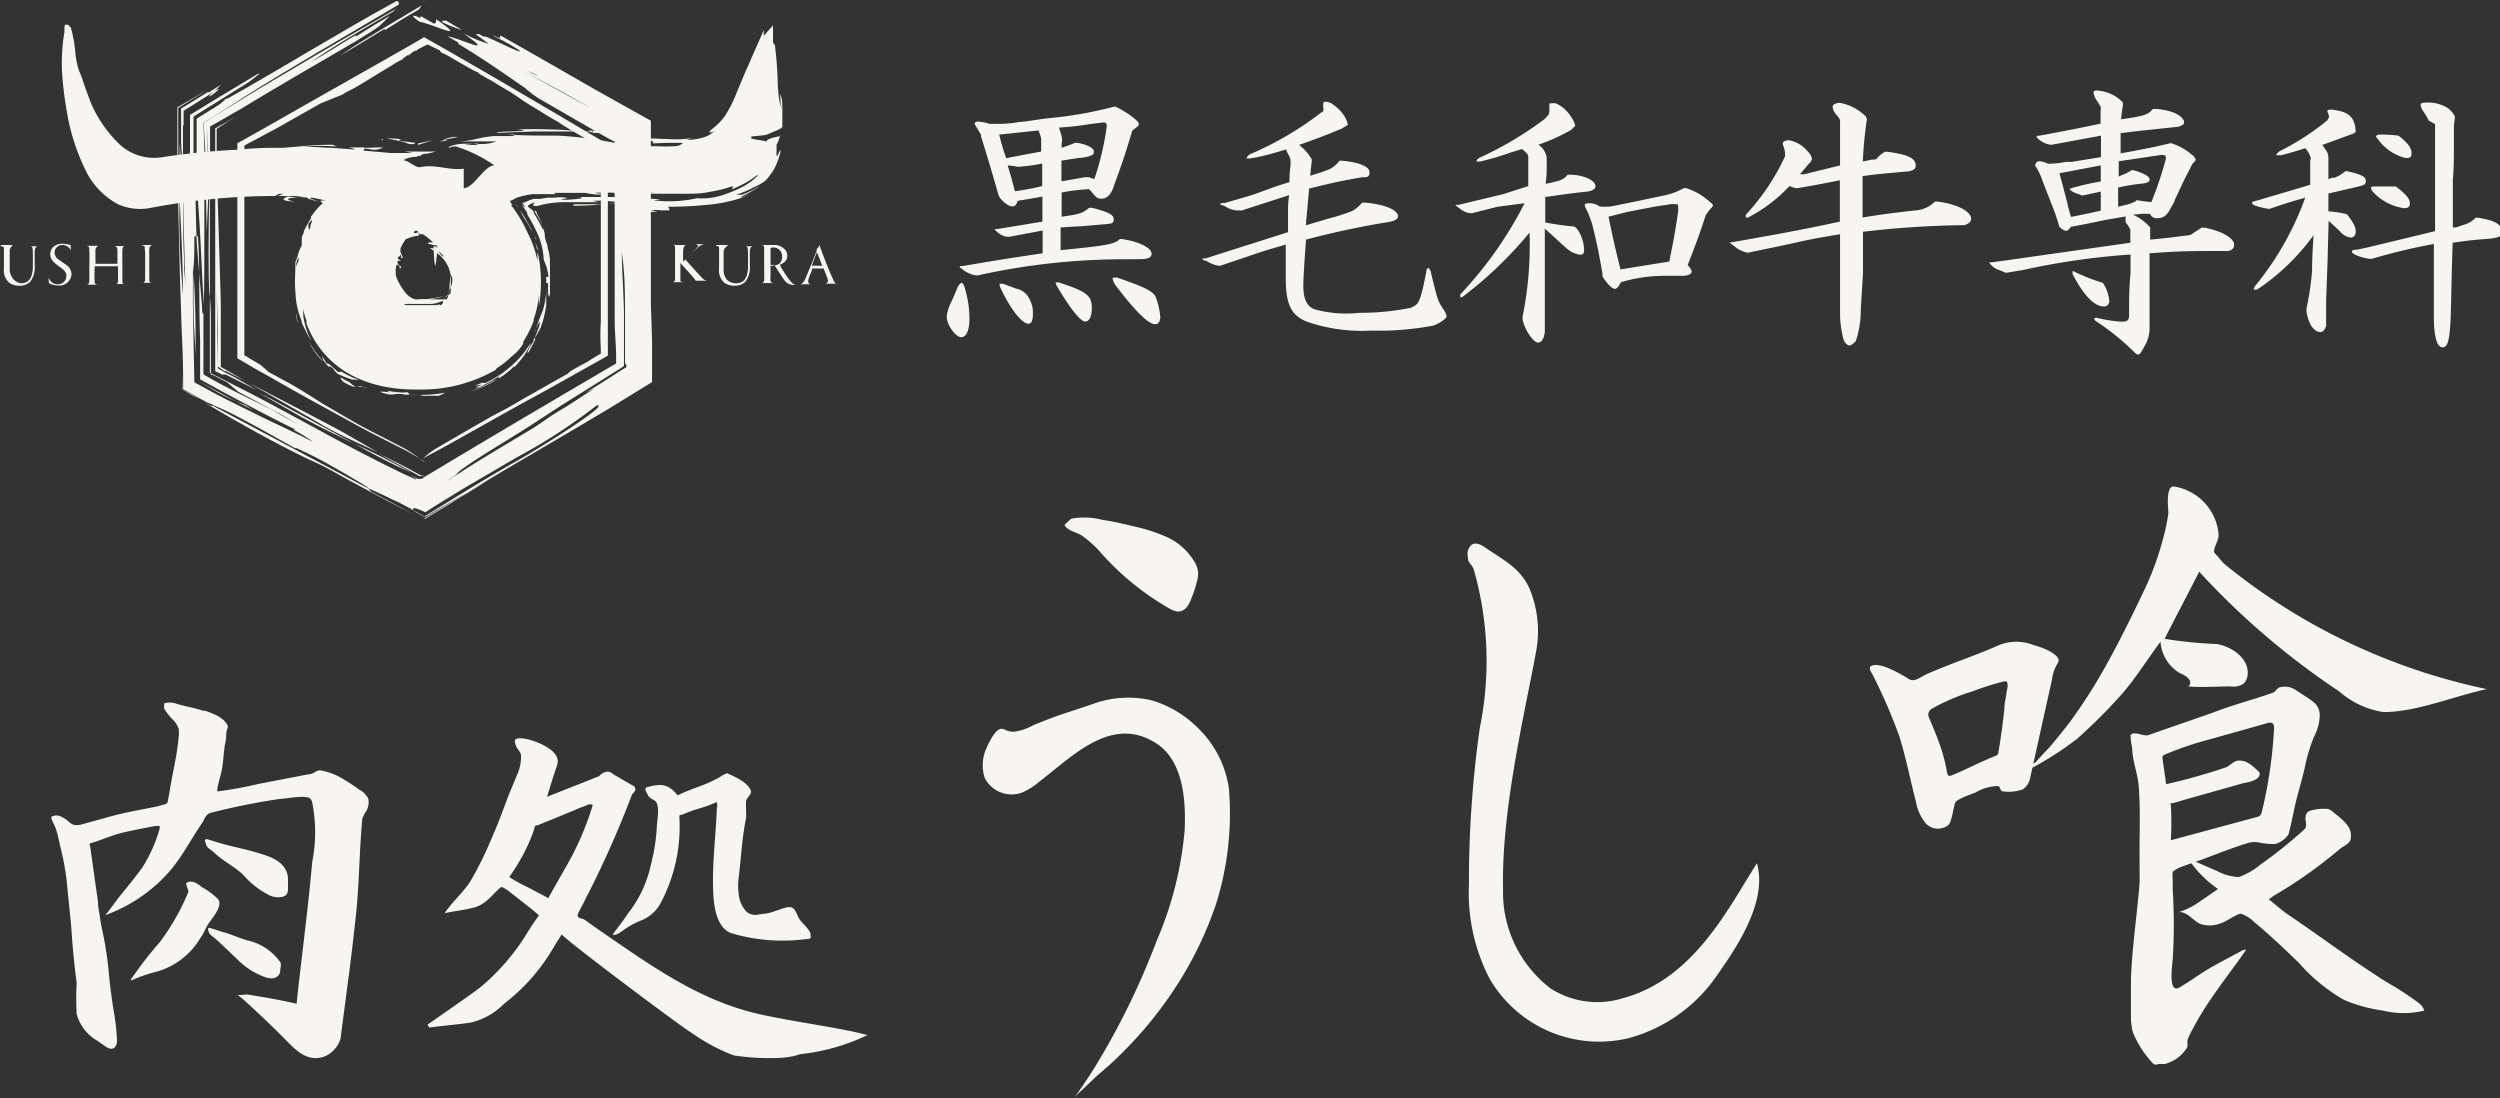 <svg xmlns="http://www.w3.org/2000/svg" viewBox="0 0 120.92 53.13"><rect x="0" y="0" width="120.92" height="53.13" fill="#333333" stroke="none"/><defs><style>.cls-1{fill:#f6f5f1;}</style></defs><title>logo_ushikura01</title><g id="レイヤー_2" data-name="レイヤー 2"><g id="レイヤー_1-2" data-name="レイヤー 1"><path class="cls-1" d="M37.64,51.17a11.44,11.44,0,0,1-2.14-.12,8.93,8.93,0,0,1-2-1.06c-.52-.3-6-4.41-6.33-4.79-.08.11-.42.66-.48.77a9.29,9.29,0,0,1-2.31,2.58,3.33,3.33,0,0,1-1.61.91c-.68.1-1.18.13-2,.24,0,0-.11-.13-.08-.15s2.37-1.64,2.56-1.81a10.61,10.61,0,0,0,2.16-2.47c.21-.35.43-.68.66-1L25.75,44l-1.12-.88a2.42,2.42,0,0,0-.31-.2.13.13,0,0,0-.11,0c-.48.43-.74.87-1.39,1-.42.11-.9.15-1.31.25.24-.41.89-1,1.22-1.51a15.83,15.83,0,0,0,1-2c.32-.71.59-1.44.86-2.17L25,37.5a2.14,2.14,0,0,0,.2-1,1,1,0,0,0-.18-.3.87.87,0,0,1-.12-.35c0-.38,1.51.07,1.92.59a.64.64,0,0,1,.16.37.8.8,0,0,1-.06.28c-.18.52-.3.93-.46,1.45l2.52-1a.63.63,0,0,1,.43-.22.58.58,0,0,1,.27.14l1,.58c.15.24-.08.28-.13.44a48.4,48.4,0,0,1-2.23,5c-.09.2-.29.54-.37.74s.24.21.3.25L29,45c2.37,1.62,4.67,3.31,7.51,4,1.64.4,4.2.71,5.45,1.07,0,0,0,0,.05,0s0,0-.06,0a10,10,0,0,1-3.26.92C38.4,51.1,38,51.16,37.64,51.17ZM26,39.92c-.08,0-.12,0-.14.1l-.07.23a9.16,9.16,0,0,1-1.16,2.17,7.14,7.14,0,0,0,.91.5l1,.53,0-.05.73-1.29a14.31,14.31,0,0,0,1.4-3.17.26.26,0,0,0-.27,0c-.18.08-.37.13-.55.22Z"/><path class="cls-1" d="M38.64,44.41l.05.08c.15.2.54.52.52.76a.23.23,0,0,1,0,.09c0,.07-.13.08-.21.08a8.7,8.7,0,0,1-3.65-.29c-.68-.27-.82-1.26-.85-1.92-.07-1.39.12-2.68.17-4.08,0-.19.06,0,0-.34-.75.34-.85.26-1.69.62-.08,0-.13,0-.12.11a7.89,7.89,0,0,1-.9,4.15,1.85,1.85,0,0,1-1,.87,4.17,4.17,0,0,0-.81.45c-.16.12-.39.28-.52.21.24-.32.5-.64.73-1a5.73,5.73,0,0,0,1.12-2.37A9.31,9.31,0,0,0,31.77,40c0-.33.21-1.15-.16-1.31a1.31,1.31,0,0,1-.22-.15,2.46,2.46,0,0,1-.18-.35c-.07,0,.1-.06,0-.09.61-.17,1.07-.28,1.56.37.79-.38,1.3-.46,2.06-.89a1.25,1.25,0,0,1,.34-.18c.4.18,1,.44,1.15.85.05.17-.21.33-.23.49s0,.56,0,.8c-.2,1-.24,1.88-.36,2.9a3,3,0,0,0,0,.81,1.42,1.42,0,0,0,.4.87c.35.23.5.1.88.07s1-.37,1.24-.31S38.53,44.23,38.64,44.41Z"/><path class="cls-1" d="M5.19,44.15l.56-.75c.4-.49.74-.9,1.12-1.42a7.11,7.11,0,0,0,.85-1.89.67.67,0,0,0,0-.14l-.21,0c-.52.1-1,.19-1.56.32s-1,.35-1.52.5c-.1,0-.11.08-.07.16l.38,2.7c0,.26.07.52.1.78.06.42.17.84.24,1.26s.14.91.18,1.36.13,1.17.22,1.76a11,11,0,0,1,.18,1.54c0,.2-.1.44-.34.39a.69.69,0,0,1-.24-.12l-.37-.26a2.1,2.1,0,0,1-1-1.29,12.49,12.49,0,0,1,0-1.49c-.1-.79-.19-1.59-.24-2.39s-.17-1.69-.24-2.53A12.5,12.5,0,0,0,2.93,41c-.07-.29-.12-.58-.21-.86s-.17-.34-.22-.52,0-.11,0-.12a.48.48,0,0,1,.46,0,1.94,1.94,0,0,1,.32.2.82.82,0,0,0,.3.2A1,1,0,0,0,4,39.86c.57-.15,1.13-.32,1.69-.46S7,39.13,7.62,39l.4-.11a.16.16,0,0,0,.09-.11c.07-.34.12-.68.18-1,.13-.71.29-1.4.35-2.12a1.28,1.28,0,0,0,0-.41,1.08,1.08,0,0,0-.29-.45,3,3,0,0,1-.41-.53.77.77,0,0,1,0-.1s0-.12,0-.15a1,1,0,0,1,.54,0c.45.15.9.2,1.34.36l.11,0c.37.13.94.33,1.09.75,0,.1-.06.2-.07.3s0,.29-.06.54-.08.77-.14,1.15-.22.78-.25,1.16a17.3,17.3,0,0,0,1.94-.35l2.48-.48c.28,0,.36-.23.63-.18a3.48,3.48,0,0,1,.82.28,8.47,8.47,0,0,1,1,.64,1,1,0,0,1,.44.43.85.85,0,0,1-.1.62,1.43,1.43,0,0,0-.13.23.41.41,0,0,0-.06.18c-.15,1.63-.14,3.15-.31,4.66-.12,1.1-.23,2.08-.37,3.1l-.37,2.83a1.37,1.37,0,0,1-.8.87c-.73.24-1.25-.2-1.73-.69-.69-.71-1.43-1.4-2.16-2.07-.11-.08-.21-.18-.32-.25.09.06.36,0,.48,0,.79.12,1.63.27,2.41.45,0-.18.39-3.41.42-3.72q.19-1.56.33-3.13a7.39,7.39,0,0,0,0-2.89.46.46,0,0,0-.08-.17c-.2-.22-1.19,0-1.47,0a32.91,32.91,0,0,0-3.34.67c-.27.06-.31.32-.45.52-.5.73-.91,1.53-1.47,2.21A7.51,7.51,0,0,1,5.1,44.26l.08-.12"/><path class="cls-1" d="M9.66,45.42A3.57,3.57,0,0,1,7.56,47a8,8,0,0,0-1.23.43l0-.05a18.25,18.25,0,0,1,1.4-1.81,11.18,11.18,0,0,0,1.39-2.45S9,42.77,9,42.73c.21-.21.57,0,.75.17a3.68,3.68,0,0,1,.79.58c.29.39-.38,1-.56,1.37S9.78,45.24,9.66,45.42Z"/><path class="cls-1" d="M9.93,40.72c0-.06-.05-.06,0-.11s.12,0,.16,0l.62.19c.57.16,1.16.27,1.72.44s1.44.4,1.5,1.24l0,.52c0,.31-.18.39-.46.4a1.08,1.08,0,0,1-.38-.07,4,4,0,0,1-1.31-1c-.44-.43-1-.68-1.42-1.09-.1-.1-.23-.17-.33-.27A.76.76,0,0,1,9.93,40.72Z"/><path class="cls-1" d="M10.07,45s0-.05,0-.1.1,0,.14,0l.54.17c.5.14.7.26,1.2.41a2.66,2.66,0,0,1,1.6,1.05c.08.13,0,.3,0,.45s-.16.34-.4.34a.94.94,0,0,1-.33-.06,3.52,3.52,0,0,1-1.24-.76c-.38-.37-.74-.71-1.13-1.07-.09-.08-.2-.15-.29-.24A.66.66,0,0,1,10.07,45Z"/><path class="cls-1" d="M98.45,36.88l.09-.1c.23-.27.49-.51.72-.79s.64-.77.93-1.17a25,25,0,0,0,1.61-2.52c.49-.87.95-1.77,1.39-2.67l.53-1.1a14.1,14.1,0,0,0,.91-2.5,9,9,0,0,0,.25-1.21c0-.19-.15-1.33.27-1.29a2.57,2.57,0,0,1,2.16,2.33c0,.31-.21.54-.22.81,0,.09.16.21.22.29a2.23,2.23,0,0,0,.34.37,29.71,29.71,0,0,0,12.63,6s0,0,0,0,0,0,0,0c-1.58.34-3.43,1.12-5,1.11a4.19,4.19,0,0,1-2.14-1,36.89,36.89,0,0,1-6.77-5.79c-.55,1.1-1.12,2.15-1.67,3.25a21.14,21.14,0,0,0,2.52.25c.77.13,1.6.74,1.49,1.52a.63.63,0,0,1-.21.41.92.92,0,0,1-.62.12c-.63,0-1.42.06-2.05,0,.14-.06.14-.28,0-.4a1.07,1.07,0,0,0-.39-.24,1.91,1.91,0,0,1-.94-1.52c-.6.79-1.21,1.78-1.87,2.53a26.69,26.69,0,0,1-2.16,2.16,15.42,15.42,0,0,1-2.28,1.46c.08,0,.07-.15.1-.22A1,1,0,0,1,98.45,36.88Zm-8-4.62c.34-.36,1.59.4,1.87.58s.57-.1.84-.22c1.19-.53,2.37-.9,3.56-1.43a2.24,2.24,0,0,1,1.61,0,5.06,5.06,0,0,1,.74.27c.15.08.54.3.5.52a.35.35,0,0,1-.05.11,2,2,0,0,0-.27.78l-1.07,4.82a.85.85,0,0,1-.34.49,2,2,0,0,1-1,.09c-.09,0-.1-.24-.19-.25a2.17,2.17,0,0,0-1.09.31c-.17.07-.94.32-1,.51-.12.44-.16.93-.34,1.08a.81.81,0,0,1-1.06-.08,2.23,2.23,0,0,1-.49-1.06c-.27-1.05-.48-2.12-.8-3.16a26.91,26.91,0,0,0-1.3-3S90.38,32.34,90.46,32.26Zm6.65.89c0-.12,0-.21-.14-.2a12.16,12.16,0,0,0-1.52.48,9.77,9.77,0,0,0-2,.85.33.33,0,0,0-.13.45c.22.52.39.92.57,1.45a7.69,7.69,0,0,1,.26,1c.08.42.07.4.44.25.65-.28,1.28-.61,1.94-.87a.18.18,0,0,0,.14-.18q.17-1,.29-2.11c0-.35.07-.42.1-.78A2.66,2.66,0,0,0,97.11,33.15Z"/><path class="cls-1" d="M111.95,34l-.2-.16c-.22-.15-.46-.3-.68-.44a.91.91,0,0,0-.78-.16c-.12,0-.23.22-.34.26-1.13.4-1.81.54-3,1l-2.05.71-1,.35c-.21.07-.71-.23-.85,0a3,3,0,0,0,.08.61c0,.61.26,1.21.31,1.82.07.81.06,1.62.05,2.43s0,1.5,0,2.25c-.12,1.55-.36,3.09-.42,4.65q0,.94,0,1.88a3,3,0,0,0,.1.75,4.91,4.91,0,0,0,.95,1.47.19.19,0,0,0,.25.05,1.22,1.22,0,0,1,.31,0,1.79,1.79,0,0,0,1.12-.83c0-.1,0-.2,0-.3a1.42,1.42,0,0,1,.14-.35q.19-.37.4-.73c.68-1.17,1.54-2.22,2.3-3.32l-.12,0c-.51.27-1,.53-1.52.82s-1,.66-1.58,1-.34-1.15-.33-1.36c.07-1.09.07-2.24,0-3.39,0-.16,0-.33,0-.49a1.28,1.28,0,0,1,0-.35,1.37,1.37,0,0,1,.29-.19c.47-.19.83-.29,1.27-.46.66-.25,1.32-.51,2-.72a1.11,1.11,0,0,1,.61-.05,3.19,3.19,0,0,0,.8.07,1.18,1.18,0,0,0,.63-.46c.05-.19.1-.38.14-.58.09-.39.16-.78.26-1.17s.28-1,.38-1.45a8.62,8.62,0,0,1,.45-1.52,2.24,2.24,0,0,0,.28-1.13A.83.83,0,0,0,111.95,34Zm-3.41,3.87c.54-.08.85-.28.73-.53-.31-.29-.6-.58-1-.55-.23,0-.41.26-.62.33a28.13,28.13,0,0,1-2.88.81c-.06-.47-.11-.76-.17-1.23a.2.2,0,0,1,0-.12.2.2,0,0,1,.1-.08,15.92,15.92,0,0,1,2.22-.75l2.77-.78a.29.29,0,0,1,.2,0c.1.05.11.19.1.3a21.9,21.9,0,0,1-.59,4,.36.36,0,0,1-.1.19.37.37,0,0,1-.15.06L105,40.64a14.71,14.71,0,0,0,0-1.69.11.11,0,0,1,0-.1.17.17,0,0,1,.09,0l1-.29Z"/><path class="cls-1" d="M105.38,44.12a3.67,3.67,0,0,0,1-.5l.9-.62a5.46,5.46,0,0,1-1.41-1.42,1.78,1.78,0,0,1,.26.07c.36.15.72.32,1.09.47a2.41,2.41,0,0,0,1.06.3,3.25,3.25,0,0,0,1.05-.6,21.73,21.73,0,0,0,2.1-1.68c.14-.12.12-.27.09-.45s0-.13,0-.2a.31.31,0,0,1,.23-.28,2.26,2.26,0,0,1,.86-.08.84.84,0,0,1,.28.18c.37.31.91.67.81,1.23,0,.27-.36.37-.57.56a22.28,22.28,0,0,1-3.16,2.23l-.23.17c.27.21.63.53.89.71,1.07.72,2.11,1.48,3.17,2.21.54.37,1.08.73,1.63,1.08a14.63,14.63,0,0,1,1.54,1,.77.77,0,0,1,.29.38,4.18,4.18,0,0,1-2,0,7.38,7.38,0,0,1-1.89-.52,8.56,8.56,0,0,1-2.17-1.78c-.71-.69-1.45-1.39-2.19-2a1.58,1.58,0,0,0-.63-.39c-.29.06-.64.37-1,.48a1.4,1.4,0,0,1-1,0C106,44.45,105.75,44.08,105.38,44.12Z"/><path class="cls-1" d="M83.92,43.47c-1.31,2.1-2.9,4.13-5.42,4.81A4.18,4.18,0,0,1,75,47.81,5.85,5.85,0,0,1,72.7,43c-.09-3.85,1.09-8.68,1.6-11.5A5.34,5.34,0,0,0,74,28.52c-.42-1-1.21-1.39-2.11-2-.21-.15-.48-.31-.7-.18a.59.59,0,0,0-.19.6c0,.34.18.3.29.63a16.09,16.09,0,0,1,.29,7.61,52.87,52.87,0,0,0-.53,7.62,9,9,0,0,0,1,4.54,6.13,6.13,0,0,0,6.74,2.87,7.58,7.58,0,0,0,4.29-3.08c1-1.42,2.41-3.56,1.9-5.38,0,0,0,.05,0,0C84.62,42.32,84.28,42.89,83.92,43.47Z"/><path class="cls-1" d="M49.07,35.39a2.78,2.78,0,0,0,.92-.32c.43-.17.87-.35,1.31-.5S52.44,34.2,53,34a5,5,0,0,1,2.73-.12A5.3,5.3,0,0,1,58,35.27a5.05,5.05,0,0,1,1.44,2.87,14.62,14.62,0,0,1-.62,5.58,17.92,17.92,0,0,1-2.4,4.68,19.14,19.14,0,0,1-2,2.38,15.26,15.26,0,0,1-1.15,1.07c-.37.31-.72.69-1.08,1a2.47,2.47,0,0,0-.25.29l0,0c.34-.5.69-1,1-1.5a36,36,0,0,0,3-6.12,17.23,17.23,0,0,0,1.36-5.37c.06-1.4-.05-3.32-1.35-4.18-2.18-1.43-4.09.63-5.72,1.87a3.14,3.14,0,0,1-.81.5,1.46,1.46,0,0,1-1.79-.71,2,2,0,0,1,.09-1.46c.1-.23.4-.87.69-.92a.45.45,0,0,1,.25.07A1,1,0,0,0,49.07,35.39Z"/><path class="cls-1" d="M51.49,25.38c.09.28.61.37.83.52a5.3,5.3,0,0,1,.86.76,13.11,13.11,0,0,0,3.36,2.76,1.19,1.19,0,0,0,.42.16c.32,0,.48-.22.6-.48a6.28,6.28,0,0,0,.34-1,1.4,1.4,0,0,0,.05-.43,1.18,1.18,0,0,0-.19-.52A3,3,0,0,0,56.49,26a7.86,7.86,0,0,0-1.61-.53c-.52-.13-1-.24-1.58-.33a3.41,3.41,0,0,0-1.49-.05"/><path class="cls-1" d="M21.37,1.06,21.1.91v0Z"/><path class="cls-1" d="M21.76,1l-.08,0a0,0,0,0,1,0,0Z"/><path class="cls-1" d="M21.1.93c0,.08,0,.21-.12.21L20.39.8c-.17,0,0,0-.07.08A.65.65,0,0,0,20,.76s-.13,0,.29.29C21.06,1.21,22.7,2.05,21.1.93Z"/><path class="cls-1" d="M22.35,1.45,21.58,1c-.1,0-.24,0-.19.07A5.59,5.59,0,0,0,22.35,1.45Z"/><path class="cls-1" d="M18.61,1.39s0,0,.14-.08l-.14.08s0,0,0,.07c.49-.31,1.08-.68,1.65-1L20.4.26C19,1.1,17.56,1.92,16.45,2.69,17.27,2.22,17.82,1.86,18.61,1.39Z"/><path class="cls-1" d="M20.44.08,20.59,0C20.45.06,20.44.07,20.44.08Z"/><path class="cls-1" d="M14.63,20.2c.89.49,1.7.87,2.51,1.26-1.69-.9-3.4-1.85-4.7-2.51Z"/><path class="cls-1" d="M20.55,23.06h0L20.44,23l0,0-.08,0-.71-.39c-.46-.24-.9-.46-1.33-.67l1.32.73.65.36.08,0h0l0,0,.09,0h0Z"/><path class="cls-1" d="M19.89,22.87c-1-.58-1.87-1-2.75-1.41C18.1,22,19,22.46,19.89,22.87Z"/><path class="cls-1" d="M8.88,6.07c0-.29,0-.55,0-.71l1.46-.92.35-.34-.12.07-.3.19-.15.1-.08,0-.14.09-1.14.7,0,.88v.77c0,.33.06.64.09.9V6.07Z"/><path class="cls-1" d="M10.31,4.44c-.72.72.87-.53,0,0Z"/><path class="cls-1" d="M10.15,9.8v.45Z"/><path class="cls-1" d="M10.57,19l-1-.59v-.68l0-.61,0,1.29.85.47.65.35,1.19.62-.43-.27A11,11,0,0,1,10.57,19Z"/><path class="cls-1" d="M11.2,5.28,10,6l.07,2,.08,1.94c0,1.45,0,2.87,0,4.26q0,1,0,2.05l0,1c0,.18,0,.29,0,.42l0,.36.58.29.74.38c1.21.6,2.82,1.49,4.45,2.37.81.44,1.63.87,2.4,1.26l1.11.55.52.24.12.06h.06l.09,0-.06,0,0,0h0l0,0-.35-.21.26.13.13.06h.06l.14,0,0,0,.16-.11.62-.37,1.3-.78,2.61-1.55,2.63-1.55,2.08-1.22v-.29c0-.67-.07-1.18-.07-1.85v-2a0,0,0,0,0,0,0l0-3.67,0-1.85,0-.94V6.83s0,0,0,0h-.06l-.11-.06c-1.17-.65-2.33-1.34-3.49-2a5.41,5.41,0,0,1-.67-.51c-1.11-.77-1.94-1.35-3.23-2.14l0-.06-.53-.31c.75.15,2.39,1,.78-.13h0l.27.13,0,0h0a5.65,5.65,0,0,0,.95.37L23,1.65c.06,0,.11,0,.1,0l.08,0,.21.12h.11c.71.3,1.79.87,1.63.67a8.88,8.88,0,0,0-1.21-.67l-.1-.08c.74.4.08-.13.52.1l1.76,1,2.63,1.51,2.75,1.54,0,1,0,.89v.35c0,1.3,0,2.53,0,3.81l0-.25c0,1,0,2.05,0,3.08l.06,1.73,0,.87,0,1.16-2,1.23-1.85,1.1-3.41,2-3.76,2.27L20,24.8l.55.3,1-.6.67-.42,1.34-.81,1.38-.8-1.38.8-1.36.78-.69.4-.94.55-.9-.5-.19-.1-.15-.08L19,24.17c-.4-.2-.79-.38-1.16-.54a2.25,2.25,0,0,0-.27-.2c-1-.59-2-1.19-2.94-1.62,0,0-.45-.23-.32-.11-.88-.49-1.9-1.07-2.8-1.54-.39-.21-.78-.39-1.19-.56l-.11-.06L10,19.46l-.37-.21-.77-.43c0-1.7-.05-2.17-.08-3.06l-.08-2.48L8.58,8.14l0-1.06V5.19l1.49-.86-.1.06-.19.12-.38.23-.78.48,0,1.64,0,.87.07,1.77a39.37,39.37,0,0,0,.1,4l.06.8c0-1.62-.1-3.23-.16-4.81,0-.86,0-1.74,0-2.61v.05L8.85,9c0,1.3,0,2.55.06,3.62,0,.13,0,.27,0,.39l.06.8-.09-3L8.85,9V7.85l0,.12c0,.34.28,1.28.34.77V7.39l0-1.83L10.1,5l.61-.37.95-.57.65-.39.18-.11.06,0a6,6,0,0,1-1,.71l-1,.63-.26.16-.34.21-.6.37c0,.6,0,1,0,.91l0-.88.15-.08-.14.09c0,.28,0,.55,0,.79v.91a6.72,6.72,0,0,0,0,.69c.13,1.18.09,2.52.17,3.86.07.84.15,1.85.24,2.86,0,0,0,.51.07.34,0,.47,0,1,0,1.43,0,.22,0,.43,0,.6s0,.17,0,.24a1,1,0,0,0,0,.16v.06a2.18,2.18,0,0,0,0,.23v.26l.4.23.4.22.83.43,1.68.83,1.31.74c-.29-.17-.72-.44-1-.59l-.3-.15-1.65-.88L11,18.5l-.71-.37-.09,0c0-.06,0-.15,0-.24v-.23l0-.06,0-.42,0-.45,0-.9c0-.6,0-1.17-.08-1.67-.07-1.86,0-3.85,0-5.75L10,11.16,9.93,7.88V6.38l0,.94L9.85,5.94l.48-.3,2.19-1.34L14.72,3c1.48-.88,3-1.74,4.45-2.58L19,.57c-1.42.83-2.84,1.65-3.95,2.43.82-.47,1.37-.84,2.16-1.3,0,0,0,0,0,.07.49-.31,1.08-.68,1.65-1l-.51.49c-.27.21-.71.46-1.13.73C15.32,3.1,13.54,4.12,11.7,5.24l-1.54.88V9.8l-.07-2L10,6ZM25.53,3.44l.47.24-.06-.05A2.26,2.26,0,0,0,25.53,3.44Zm3.39,2c-1-.61-2.32-1.33-3.61-2h0C26.35,4,27.69,4.75,28.92,5.42Zm1.13,3v0h0ZM21.66,23.26c1.11-.77,2.56-1.61,4-2.48.44-.25.83-.58,1.41-.92s1.13-.73,1.7-1.08l-.46.21c.48-.27.85-.51,1.21-.74l.51-.33.27-.16v-.09a.25.25,0,0,1-.07-.16V16.41c0-.4,0-.78,0-1.11,0-.84,0-1.68-.07-2.35,0-.17-.07-.5-.09-.84l0-1.23,0,.05c0,.33,0,.67,0,1,0,1,.09,2.18.11,3.19l0,1.56,0,.73,0,.29-.16.11-.09.06-.21.13-.88.55-1.74,1.09-1.27.83c-1.27.83-2.88,1.74-3.67,2.37C22.08,23,21.79,23.13,21.66,23.26Zm-1.59,1.49.45.24,1.37-.85,1.1-.67c.73-.44,1.46-.87,2.14-1.25,1.17-.67,4.44-2.72,3.73-2.61A27.15,27.15,0,0,1,25,22.12l-2.5,1.46-1,.61L21,24.5l-.43.28a2.34,2.34,0,0,0-.5-.2C19.94,24.57,19.95,24.61,20.07,24.74ZM9,16c0,.35,0,.69,0,1.05v1.66H9l0-.9v-.72Zm5.26,4.76c-.73-.35-1.47-.74-2.21-1.13l-1.11-.59-1.26-.69,0-1.06,0-.86c-.07-1.68,0-3.53-.11-5H9.4l0,.17c0,.59,0,1.07-.07,1.56v.06c0,.33,0,.67,0,1.07l0,.55.07,3.65.86.47.34.18.31.16,1.23.61c1.05.53,2,.94,3,1.47C14.94,21.22,14.52,20.95,14.21,20.8Z"/><path class="cls-1" d="M9.9,7.66,9.84,5.94l.49-.3.74-.47.71-.46c2.28-1.45,5-3,7.51-4.49,0-.1,0-.16-.11-.17C16.42,1.56,13.75,3.23,11,4.77l-.06,0L10.68,5l-.14.1-.16.1-.87.54,0,2.15c0,.64,0,1.28.07,1.86.13,1.68.17,3.36.28,5C9.91,12.36,9.86,10.06,9.9,7.66Z"/><path class="cls-1" d="M18.28,21.88l-1.74-1C14.91,20,13.45,19.27,12,18.5l3.24,1.85C16.29,21,17.27,21.39,18.28,21.88Z"/><path class="cls-1" d="M10.86,17.95l.08,0,0,0h0l0,0,.3.16.6.31L11.13,18l-.25-.14-.2-.11V16.41l0-1.79-.13-4.31-.07-2.16,0-1.08V6.62l0-.39.19-.12.31-.2.43-.26-1,.56v3c0,1,0,2.09,0,3.11s0,2,0,3l0,1.47,0,.69,0,.47.34.17.08,0,.1,0,.25.13,1,.5.25.12-1.1-.63L10.86,18l-.32-.18-.06-3.81.06,2.07,0,1v.38l0,.27Z"/><path class="cls-1" d="M9.93,8.37V7.88l0-.56v.34Z"/><path class="cls-1" d="M9.36,13.16v.06l0,1.62c0,.75.07,1.54.1,2.34C9.47,15.72,9.44,14.28,9.36,13.16Z"/><path class="cls-1" d="M8.84,18.15v.71l.44.25.5.24L9,18.93l-.18-.09Z"/><path class="cls-1" d="M17.82,23.63l-7.52-4-.09,0,0,0h0l0,0-.32-.16.75.44.6.35,1.2.67c.8.44,1.58.85,2.35,1.22.3.15.77.34,1.06.51.69.39,1.38.76,2.05,1.12l1,.53.5.26.3.16.37.2-.64-.36-.48-.26-1-.53Z"/><path class="cls-1" d="M20.5,22.31a11.25,11.25,0,0,0-1.37-.77c-.6-.31-1.21-.61-1.81-.94l-1.44-.79c-.92-.5-1.82-1-2.74-1.53l-.77-.43-.89-.52V14.8q0-1,0-2.09V11.6c0-.73,0-1.45,0-2.18s0-1.17,0-1.75V6.93l1.34-.75,2.16-1.23q1.77-1,3.53-2L20,2.1l.51-.3.94.53.87.5,1.73,1L27,5.56,29.26,6.9,29.4,7l0,5.38V17.2l-.33.19-2.66,1.49L25,19.65,22.77,20.9l-1.18.66c-.37.21-.75.39-1.12.61a3.6,3.6,0,0,1,.68-.51l.77-.45.81-.47.84-.48c.32-.19.66-.35,1-.54s.56-.33.83-.48l1.57-.89.48-.27c.05,0,0,0,.08-.08a4.66,4.66,0,0,1,.44-.26c.21-.13.43-.21.64-.37l.28-.17.17-.1,0,0h0v0h0v-.25a10.77,10.77,0,0,1,0-1.3c0-.08,0-.15,0-.23s0-.45,0-.67,0-.65,0-1,0-.57,0-.85c0-.47,0-.94,0-1.42s0-.82,0-1.23c0-.15,0-.31,0-.47s0-.36,0-.54,0-.55,0-.82,0-.63,0-.95V7.16L28.82,7l-.38-.23L27.8,6.4c-.27-.16-.54-.32-.8-.5l-.27-.15c-.34-.2-.66-.41-1-.61s-.68-.45-1-.66l-.52-.31-.41-.25c-.09-.06-.22-.11-.32-.18s-.3-.14-.37-.25l0,0c-.05,0-.17-.07-.24-.1l-.72-.41-.42-.25-.26-.14c-.08,0-.17-.08-.19-.14s-.07,0-.1-.06l-.32-.15-.15-.08-.06,0,0,0-.17.09-.22.11a.58.58,0,0,0-.14.11s0-.05-.06,0a.69.69,0,0,0-.22.15.4.4,0,0,1-.15.1s.09-.06.11-.1a1.8,1.8,0,0,0-.3.21.37.37,0,0,1-.09.07,4.15,4.15,0,0,0-.47.27l-.73.44-.45.28c-.32.19-.63.39-1,.56l-.21.13L15.51,5c-.35.2-.71.4-1.06.6L13.74,6c-.36.22-.74.4-1.1.6l-.43.23-.39.21v.19c0,.17,0,.35,0,.52,0,.38,0,.75,0,1.13l0,1.62v1.08c0,.5,0,1,0,1.49s0,.83,0,1.24,0,.89,0,1.33l0,1.2s0,.07,0,.11v.23l.41.25.39.23L13,18l1,.54c.55.31,1.08.65,1.63,1l1.34.78c.45.26.9.5,1.36.73l1.1.57a5.53,5.53,0,0,1,.89.58l.15.11s.1.07.07.08Z"/><path class="cls-1" d="M25.86,11.46l-.11-.25c-.08-.16-.15-.32-.25-.48l-.13-.23-.13-.2-.14-.19L25,9.93l-.1-.12.08.11.18.28.17.31,0,0,.08.13.12.18.12.22c.09.15.16.3.22.42l.06.14,0,.05,0-.13Z"/><path class="cls-1" d="M25.46,16.9c-.08.11-.16.22-.25.32l-.28.3-.29.26c-.37.3-.65.48-.5.51l.22-.14.23-.18a1.65,1.65,0,0,0,.27-.26l0,.06.1-.1.11-.12.13-.16.14-.18.13-.21a3.42,3.42,0,0,0,.22-.42C25.6,16.68,25.54,16.79,25.46,16.9Z"/><path class="cls-1" d="M24.15,18.3h0l0,0Z"/><path class="cls-1" d="M24.08,18.33l0,0c-.49.23-.77.4-1.36.62A6.05,6.05,0,0,0,24.08,18.33Z"/><path class="cls-1" d="M23,18.74l.1,0c.11,0,.28-.11.45-.2a3,3,0,0,0,.72-.47l-.22.13-.13.09-.14.08-.27.14a.3.3,0,0,1-.18,0c-.46.18-.33.15-.19.12S23.42,18.57,23,18.74Z"/><path class="cls-1" d="M18.86,19l.29,0,.43,0a1.18,1.18,0,0,1-.28,0,2.51,2.51,0,0,1-.36,0,2.74,2.74,0,0,0-.55-.06.43.43,0,0,0,.15.07l.27.07.19,0a1.38,1.38,0,0,1,.56,0,.71.71,0,0,0,.25,0s0,0-.08-.1c-.27,0-.57,0-1-.08Z"/><path class="cls-1" d="M20.44,19.14a.77.77,0,0,0,.21,0h.22l.36,0,.16-.07.16-.08a6.43,6.43,0,0,1-1.25.11Z"/><path class="cls-1" d="M19,19.24l0,0C19,19.27,19,19.26,19,19.24Z"/><path class="cls-1" d="M19.71,19.09h0l.42,0h.11A4.77,4.77,0,0,0,19.71,19.09Z"/><path class="cls-1" d="M15.59,17.44c-.1-.12-.21-.25-.31-.39s-.21-.31-.31-.47a3.42,3.42,0,0,0,.62.88Z"/><path class="cls-1" d="M16.07,17.94a.88.88,0,0,1-.18-.22s0,0,0,0l.07,0,.13.08.13.17.1.11,0,0,.16.07.16.07.19.07.19.07.17,0,.16,0-.3-.1-.28-.14-.13-.07-.12-.08L16.36,18,16,17.68a.4.4,0,0,0-.24-.12l0-.05-.08-.12-.12-.18.08.22A6.87,6.87,0,0,0,16.07,17.94Z"/><path class="cls-1" d="M14.33,15.12c0-.19,0,0,0,.23a.92.92,0,0,0,.11.29l-.08-.22Z"/><path class="cls-1" d="M16.07,17.94l.14.13Z"/><path class="cls-1" d="M16.89,18.48l-.22-.11-.15-.09-.06,0,.07.1.05.07,0,0a2.25,2.25,0,0,0,.5.25c.07,0,.06,0,.06,0s0,0,.08,0l-.12-.05A2.62,2.62,0,0,1,16.89,18.48Z"/><path class="cls-1" d="M17.27,18.72h0a.34.34,0,0,1,.13,0l.12,0,.11,0,.22.07c-.17-.06-.3-.06-.39-.1A.47.47,0,0,0,17.27,18.72Z"/><path class="cls-1" d="M25.84,16.17l0,0C25.82,16.21,25.8,16.25,25.84,16.17Z"/><path class="cls-1" d="M18.53,7.14a4.29,4.29,0,0,0-.5,0,5.57,5.57,0,0,1-.64,0l.64.1A1,1,0,0,0,18.53,7.14Z"/><path class="cls-1" d="M18.73,6.73l-.19,0v0Z"/><path class="cls-1" d="M18.52,6.79l0-.05C18.42,6.74,18.38,6.75,18.52,6.79Z"/><path class="cls-1" d="M20.1,6.91l-.39-.05-.39-.05c0-.07,0-.11.51,0A4.78,4.78,0,0,0,19,6.7l.18,0h-.49a8.23,8.23,0,0,1,.88.18C19.84,7,20,7,20.1,6.91Z"/><path class="cls-1" d="M20.26,7h0l.27-.09.39-.14-.59.15c-.13,0-.08,0-.1.05a0,0,0,0,0,0,.06Z"/><path class="cls-1" d="M22.14,6.62a1.42,1.42,0,0,0-.61.11c-.05,0-.05.07-.31.13a3.19,3.19,0,0,0,.44-.09C21.18,6.8,22,6.67,22.14,6.62Z"/><path class="cls-1" d="M21,6.9l.22,0Z"/><path class="cls-1" d="M13.06,7.05l.05,0S13.15,7.07,13.06,7.05Z"/><path class="cls-1" d="M23.77,6.55h.06l.24,0Z"/><path class="cls-1" d="M26.64,6.35h0Z"/><path class="cls-1" d="M36.65,9.21l-.23.14.1-.06Z"/><path class="cls-1" d="M37.84,6.13c0-.22,0-.37,0-.5s0-.27,0-.44,0-.37-.1-.65c0,.14,0,.38.05.61s0,.07-.07-.18-.07-.6-.1-.79a18.08,18.08,0,0,0-.14-2l-.09-.12h0s0-.74,0-.83l-.45.5s0-.28,0-.28c-.25.6-.5,1.13-.77,1.77l-.1.21-.1.24-.21.5c-.07.17-.14.33-.2.49l-.1.23-.11.22c-.07.14-.15.27-.23.41l0,0,0,0,0,0-.05.08a3.29,3.29,0,0,1-.22.27,3,3,0,0,1-.45.4.89.89,0,0,0-.1.13s0,0,.06,0l.09,0,.14-.09a1.37,1.37,0,0,1-.65.36,3.22,3.22,0,0,1-.81.1l.07,0,.14-.05.14-.06.06,0a4.29,4.29,0,0,1-1.12.07L31.6,6.7l-.31,0L31,6.6a19.77,19.77,0,0,0-2.55-.29l.28.1A26.23,26.23,0,0,0,25,6.26c.54.05.35.07,0,.09s-.89,0-1,.08l1.79-.07h.91l1,0,.67,0,.31,0,0,.11c0-.06.21-.06.46,0s.56.07.85.13c.59.11,1.11.21.94.08.54.07.72.18.65.23s.36,0,.7,0l.47,0,.21,0c.16,0-.12.16-.29.16a9.57,9.57,0,0,1-1,0l-.28,0L31,7a3.57,3.57,0,0,1-.48-.12c-.5,0,.44.18-.64.06A19.42,19.42,0,0,0,27,6.56c-.95,0-1.83,0-2.48-.06.3,0,.6,0,.23.08l-.45,0h-.45l-.49.07-.4.09a4.07,4.07,0,0,1-.74.1s0,0,.14,0l.51,0,.64,0H24a1.8,1.8,0,0,1-.54.12,5.58,5.58,0,0,1-.58,0,4.75,4.75,0,0,0-.59,0,1.93,1.93,0,0,0-.57.14c-.08.05,0,.05.16,0l.6-.09c.44-.07.84-.1.54,0h-.16l-.35,0-.5.06A6.8,6.8,0,0,1,23.91,8c-.48,0-1,1.1-1.48,1.1h0s0-.94,0-.94c-.69.1-1.4-.24-2.12-.07-.26,0-.53-.31-.8-.34a1.11,1.11,0,0,1,.64-.16s.08-.06.12-.05.08,0,.11-.05l.13-.05.13,0,.45-.11-.36,0-.21,0-.19,0a.17.17,0,0,1-.08,0h-.09l-.21,0-.37,0,.38.07.26,0,.1,0-.34,0h-.27l-.4,0h-.42l-1.25-.11c-.21,0,.16-.1-.09-.16-1.21,0-.42,0-.39.1L16,7.15c-.33,0-.7-.05-1.33-.06a9.91,9.91,0,0,1,1.63,0L16.08,7c-.84,0-1.5.08-2.4.15h-.51l-.05,0c-.06,0-.7,0-1.62.09a35.08,35.08,0,0,0-3.7.37,2.46,2.46,0,0,1-2.06-.67,6.17,6.17,0,0,1-1.36-2C4.23,4.52,4.1,4.2,4,3.88s-.17-.41-.23-.63a4.12,4.12,0,0,1-.12-.63,6.55,6.55,0,0,0-.21-1.24s0-.06-.05-.07,0,0,0,0a0,0,0,0,0,0,0A.29.29,0,0,0,3.3,1.2s-.12,0-.13,0v0l0-.07a1.44,1.44,0,0,1-.05.15,2.54,2.54,0,0,0,0,.25A9.11,9.11,0,0,0,3,3.46a16.67,16.67,0,0,0,.22,1.86,10.18,10.18,0,0,0,.87,2.81A3.66,3.66,0,0,0,5.71,9.88a2.61,2.61,0,0,0,1.55.18,32,32,0,0,1,6.07-.58,1.26,1.26,0,0,0-.42-.06,5,5,0,0,0-.88,0,4.91,4.91,0,0,1,.88,0,4,4,0,0,1,.42.05l.15-.09a2.38,2.38,0,0,1,.68.06l.22,0h0a2.17,2.17,0,0,0-.68-.06l-.26.1.52,0c.27,0,.5,0,.75.07l.31,0c-.21,0-.2,0-.09.07l.24.07.33.07a3.55,3.55,0,0,1-.42-.13c-.07,0-.1-.06,0-.07q.35.06.66.14h-.22s0,0,0,.06.2,0,0,.15l-.13.13-.12.14c-.08.1-.15.2-.23.3l0,.08-.05.08-.11.19-.18.33c0,.13-.08.23-.1.31a1.38,1.38,0,0,0,0,.18,1,1,0,0,0,0,.22,1.7,1.7,0,0,0-.17.39,2.83,2.83,0,0,1-.14.4c0,.58-.05,1,0,1.45a3.83,3.83,0,0,0,.3,1.41c0,.05,0,.07,0,.07l0,.08v-.07c.12.26.28.59.47.92l-.1-.22a4.22,4.22,0,0,1-.29-1c0-.19,0-.37-.05-.55a5.51,5.51,0,0,0,.21.79v0a.37.37,0,0,0,0,.13c.69,1.8,2.39,3.23,5.48,3.17a7.12,7.12,0,0,0,3.66-.95l0,0,.06-.08a4.73,4.73,0,0,0,.74-.59,2,2,0,0,0,.54-.61l0-.09a4.59,4.59,0,0,0,.5-1s0,0,0,0a.22.22,0,0,0,0-.07,5.11,5.11,0,0,0,.26-1.16h0a.46.46,0,0,1,0,.14s0,.09,0,.15l0,.21a6.92,6.92,0,0,0-.19-3.1L26,12l0,.17,0,.19c0,.07,0,.16,0,.26a5.44,5.44,0,0,0-.38-1.16l-.16-.33a6.29,6.29,0,0,0-.75-1.22l0,0,.07,0,0,0-.13-.2,0,0,0,0,.07,0L25,9.56a4.2,4.2,0,0,1,.76-.17l.23,0,.25,0,.51,0,.26,0h-.12s0,0-.1-.06c.4,0,.88,0,1.44,0l.1,0a3,3,0,0,0,.95.07c-.5-.06-.53-.07-.46-.08l.88,0s0,.08.23.1c.48,0-.41-.08-.16-.1H30a1.87,1.87,0,0,0,.79,0l.61,0h.25l-.56.05c.6,0,1.33,0,2.08,0,.38,0,.76,0,1.15-.09A6.09,6.09,0,0,0,35.44,9l0,.08-.05.08a5.71,5.71,0,0,0,.81-.4l.17-.11.14-.1a.64.64,0,0,1,.18-.1,2.93,2.93,0,0,1-.92.66,6.44,6.44,0,0,1-.71.29,3.22,3.22,0,0,1-1.31.19c.13-.05.06,0-.05,0a6.17,6.17,0,0,1-2.08.1l.32-.05-1-.06-1-.05-1,0H28c.35.05,0,.1-.55.13-.81,0,.24-.06-.1-.1a1.93,1.93,0,0,0-.53,0l-.34,0-.36.06-.18,0h-.13l-.19.06-.27.12s0,0-.09,0h0s0,0,0,0l0,0,.06.09a.5.5,0,0,1,.07.16s0,0-.18-.18h0l.19.27.1.15,0,.07.05.09a7.2,7.2,0,0,1,.39.73,3.46,3.46,0,0,1,.36,1.39,2.53,2.53,0,0,1,.23.82l-.11,0,0,.07,0,.16,0,.16s0,.07,0,.07A3.62,3.62,0,0,1,26.26,15c-.13.32-.25.64-.41,1.08,0-.08.08-.21.13-.31s.09-.19.12-.2a.23.23,0,0,1,0,.11,1.15,1.15,0,0,1-.06.21l-.1.27-.13.29c0,.1-.09.18-.14.27l-.11.21c-.06.11-.07.16,0,.11l.07-.11.13-.25a2.36,2.36,0,0,0,.12-.25l0-.12c0,.07,0,.07,0,0a1.18,1.18,0,0,0,.14-.22l.13-.24c0-.06,0-.08,0,0l.11-.33a5.81,5.81,0,0,0,.16-.74c0-.13,0-.27,0-.4s0-.25,0-.35,0-.34,0-.34l.09,0v.08s0,.11,0,.18l0,.25c.07.33.1.06.09-.36l0-.34c0-.12,0-.24,0-.36s0-.23,0-.34,0-.2,0-.28H26.6l-.05-.31L26.49,12c0-.15-.06-.26-.09-.35l-.05-.21,0-.13a4.13,4.13,0,0,0-.39-1l0-.06,0,0,0,0-.09-.07,0,.06,0,0v0h0l0,0,.13.22c.18.31.32.64.26.65-.12-.25-.26-.52-.43-.79l0-.05v0h0l0,0-.07-.1L25.54,10l0-.05,0,0s0,0,0,0a.32.32,0,0,1,.1-.07l.24-.11a.36.36,0,0,0-.08.11.13.13,0,0,0,0,.08s.09,0,.15,0l.06,0h.55l.33,0H26a4.9,4.9,0,0,1,1.49-.18h.94c.31,0,.62,0,.89,0a1.86,1.86,0,0,1-.64-.06,3.41,3.41,0,0,1,.62,0l.74.06a4.56,4.56,0,0,1-1.31.1l-.76,0c-.19,0-.29,0-.22.07,1.21,0,2.27-.17,3-.08l-.31,0c-.15,0-.31.62-.31.62s.15.58.3.58h.3l-.18-.6a4.74,4.74,0,0,1,1.26-.24l-.33-.06a1.68,1.68,0,0,1,.46,0,3.34,3.34,0,0,0,.46,0L32.32,10a19.18,19.18,0,0,0,2.15-.12,7.79,7.79,0,0,0,1.07-.21,4.09,4.09,0,0,0,.87-.36l-.2.1-.3.12-.1,0h0a5.86,5.86,0,0,0,.92-.52,1.27,1.27,0,0,0-.24.13l-.19.1-.21.1-.2.08-.16,0c-.09,0-.15,0-.13,0a4.28,4.28,0,0,0,.85-.36A3,3,0,0,0,37,8.76l.12-.13.11-.14a2.77,2.77,0,0,0,.22-.33,3.37,3.37,0,0,0,.32-.91s0,0-.05.06-.07.14-.1.19-.06.06-.06,0a1.25,1.25,0,0,1,0-.18l0-.34c0,.05.1-.17.14-.31s0-.12.06-.1-.69.09-.69.29c0-.06-.73-.12-.73-.17V6.6s.73-.06.73-.08S37.84,6.24,37.84,6.13Zm-26,3.11,0,0C12,9.23,12,9.23,11.82,9.24Zm9.45,5.46-.09.06.1,0-.07,0a.21.21,0,0,0-.15,0l-.2,0h0l-.25,0-.36,0H20c-.15,0-.28,0-.39,0l-.07,0c.06-.08.2-.06.35-.06l.26,0,.2,0h.25l.29,0a1.78,1.78,0,0,0,.52-.15.15.15,0,0,1,0,.13h0a.24.24,0,0,1-.13.09h0v0l0-.05Zm.38-.38s0,0,0,0a.25.25,0,0,1-.08.16l-.07,0-.11,0-.28,0-.33,0-.32,0,.32,0,.37-.07a1.73,1.73,0,0,0,.3-.1,2.48,2.48,0,0,1-.37.09l-.45.07-.2,0-.14,0a.71.71,0,0,1-.26,0,.94.94,0,0,1-.42-.29l-.09-.11-.1-.15c-.06-.1-.13-.21-.19-.33a1.43,1.43,0,0,1-.11-.3v-.06l0-.15h0c0-.1,0-.2.07-.29a.19.19,0,0,1,.12.2c.07,0,.06-.1.07-.14l-.06.06c0-.08-.09-.12-.11-.18l0-.12s.1,0,.15,0,0,0-.11-.08.08-.1.11-.23c0,.08.07.12,0,.18h.1c0-.09-.08-.19-.11-.3l0,0h0s0-.08,0-.17a3.48,3.48,0,0,1,.25-.44l.24-.09a2.23,2.23,0,0,1,.37-.08c.1,0-.08-.15.09-.18l0,0c-.13,0-.24.09-.28.05s0-.08.08-.12h.13a0,0,0,0,0,0,0h-.14a.21.21,0,0,1,.17.18h0l.18,0a3.56,3.56,0,0,1,.48.39l-.17,0-.09.07h0a1,1,0,0,1,.29.07h.13s.05.1.08.13a.4.4,0,0,0-.21-.08h0c.08,2,.15.13.2.22a1.35,1.35,0,0,1,.29.27v0h0l-.06,0a1.43,1.43,0,0,1-.26-.35A1.06,1.06,0,0,0,20.8,12l.26.19a1.64,1.64,0,0,1,.74,1.11.35.35,0,0,1,.08.19,1,1,0,0,1-.08.41s0,.06,0,.07a.32.32,0,0,1,0,.11.39.39,0,0,1,0,.09.53.53,0,0,1-.13.12Zm-2.22-2.42,0,0,0,0A.07.07,0,0,1,19.42,11.91Zm2.23.73v0l0,0-.05,0-.05,0,0,0ZM14.92,11c0-.09,0-.18,0-.18l.09-.1.08-.09,0,.08-.07.18c0,.07,0,.14-.06.19l0,.09Zm-.59,1.91a2,2,0,0,0,0,.21c0,.2,0,.27,0-.08l0-.13,0-.15a.89.89,0,0,1,.11-.32l0,.09c0,.06,0,.13-.06.21ZM25.86,9.29a6,6,0,0,0-.58.14l.05,0,.12-.05.09,0,0,0,.06,0,.28,0C26,9.26,26,9.27,25.86,9.29Z"/><path class="cls-1" d="M25.69,9.94v0Z"/><polygon class="cls-1" points="13.33 9.48 13.33 9.48 13.33 9.48 13.33 9.48"/><path class="cls-1" d="M13.82,9.55c-.14.08-.25.16.44.2-.36-.06-.38-.12-.25-.16a1.84,1.84,0,0,1,.69,0h0L13.9,9.5Z"/><path class="cls-1" d="M13.33,9.48l0,0Z"/><path class="cls-1" d="M19.32,13.79v0h0A.06.06,0,0,1,19.32,13.79Z"/><path class="cls-1" d="M21,11.77s-.1.06,0,.07S21,11.76,21,11.77Z"/><path class="cls-1" d="M21.73,13.17a.72.72,0,0,1,0,.08l0,0v-.06Z"/><path class="cls-1" d="M21.72,14.11a1.14,1.14,0,0,0,.08-.23,1.49,1.49,0,0,0,0-.26,1.62,1.62,0,0,0,0-.26l0-.05a4.23,4.23,0,0,0-.06.65.74.74,0,0,0,0,.08.13.13,0,0,1,0,.07c0,.05-.06.11-.1.16a.61.61,0,0,1-.21.18.58.58,0,0,0,.2-.13h0l0,0A.64.64,0,0,0,21.72,14.11Z"/><path class="cls-1" d="M32.68,11.85l.26,0h.29s0,0-.05,0-.13.07-.14.33c0,.09,0,.39,0,.47s0,0,0,0l.14-.13c.09-.09.48-.48.56-.58s0-.06,0-.08,0,0-.1-.05,0,0,0,0,0,0,0,0h.2l.29,0h0s0,0-.05,0a.68.68,0,0,0-.36.19c-.12.1-.4.37-.57.55l0,0s0,0,0,0,.67.76.82.9a.38.38,0,0,0,.23.13s.06,0,.06,0,0,0-.06,0l-.36,0h-.21s-.06,0-.06,0,0,0,0,0,.08,0,.08,0,0,0-.05-.08c-.23-.28-.64-.72-.69-.78l0,0s0,0,0,.05v.36c0,.16,0,.35,0,.41s0,.09.13.11.06,0,.06,0,0,0-.06,0l-.26,0-.25,0s-.05,0-.05,0,0,0,.05,0,.12-.05.12-.12,0-.26,0-.92c0-.25,0-.58,0-.66s-.05-.12-.14-.14,0,0,0,0S32.66,11.85,32.68,11.85Z"/><path class="cls-1" d="M34.66,11.85h.57s0,0,0,0S35,12,35,12.17s0,.7,0,.85a.74.74,0,0,0,.16.51.6.6,0,0,0,.43.17c.34,0,.57-.18.59-.78,0-.11,0-.26,0-.36,0-.58,0-.62-.11-.65l-.08,0s0,0,0,0,0,0,0,0h.43l.05,0s0,0-.06,0-.13.08-.14.22,0,.59,0,.78a1.12,1.12,0,0,1-.22.72.73.73,0,0,1-.54.19.82.82,0,0,1-.47-.14.79.79,0,0,1-.26-.7c0-.23,0-.71,0-.89s0-.17-.14-.2,0,0,0,0S34.64,11.85,34.66,11.85Z"/><path class="cls-1" d="M37.89,12a.44.44,0,0,1,.19.36.39.39,0,0,1-.17.34.61.61,0,0,1-.17.09s0,0,0,.05.23.4.33.54a2,2,0,0,0,.22.28.33.33,0,0,0,.23.12h0s0,0,0,0l-.14,0a.53.53,0,0,1-.45-.24c-.13-.18-.36-.55-.42-.64s-.07-.08-.11-.09h-.13a0,0,0,0,0,0,0s0,.39,0,.5a1.06,1.06,0,0,0,0,.29s0,.07.14.09,0,0,0,0,0,0-.06,0l-.26,0-.28,0s-.05,0-.05,0,0,0,.06,0,.13,0,.14-.17,0-.42,0-.8,0-.61,0-.72,0-.13-.14-.15-.05,0-.05,0,0,0,.05,0h.24l.37,0A.65.65,0,0,1,37.89,12Zm-.62,0s0,0,0,.06,0,.69,0,.74,0,.05,0,.05h.07a.88.88,0,0,0,.32-.07.42.42,0,0,0,.17-.34.47.47,0,0,0-.12-.35.46.46,0,0,0-.35-.12Z"/><path class="cls-1" d="M39.64,11.84a1.27,1.27,0,0,0,.08.25c.21.57.38,1,.57,1.41.08.18.11.21.18.22s.05,0,.05,0,0,0-.05,0H39.9s-.05,0-.05,0,0,0,.06,0,.14-.07.14-.14-.11-.32-.21-.59c0,0,0,0,0,0h-.57s0,0,0,.06-.12.29-.16.44,0,.17,0,.21a.24.24,0,0,0,.13.05l0,0s0,0-.06,0l-.29,0-.21,0s-.05,0-.05,0,0,0,.06,0,.17-.05.28-.31.36-.85.53-1.31a.21.21,0,0,0,0-.09.23.23,0,0,1,0,0,.28.28,0,0,0,.12-.16s0,0,0,0Zm.12,1c-.12-.34-.2-.54-.25-.64s0,0,0,0c-.07.17-.2.52-.24.65s0,0,0,0h.24a1.45,1.45,0,0,0,.26,0A0,0,0,0,0,39.76,12.84Z"/><path class="cls-1" d="M.05,11.85H.62s0,0,0,0-.15.13-.15.27,0,.7,0,.85a.74.74,0,0,0,.16.51A.6.6,0,0,0,1,13.7c.34,0,.57-.18.59-.78,0-.11,0-.26,0-.36,0-.58,0-.62-.11-.65l-.08,0s0,0,0,0,0,0,0,0h.43l.05,0s0,0-.06,0-.13.08-.14.22,0,.59,0,.78a1.12,1.12,0,0,1-.22.72.73.73,0,0,1-.54.19.82.82,0,0,1-.47-.14A.79.79,0,0,1,.19,13c0-.23,0-.71,0-.89s0-.17-.14-.2,0,0,0,0S0,11.85.05,11.85Z"/><path class="cls-1" d="M3.42,11.86a0,0,0,0,1,0,0c0,.09,0,.18,0,.21s0,.06,0,.06,0,0,0,0a.3.3,0,0,0-.12-.18A.43.43,0,0,0,3,11.85a.37.37,0,0,0-.36.37.43.43,0,0,0,.22.35l.31.22a.58.58,0,0,1,.29.48.59.59,0,0,1-.64.54,1,1,0,0,1-.41-.09.09.09,0,0,1-.05-.08,1.78,1.78,0,0,1,0-.22s0-.06,0-.06,0,0,0,.06a.44.44,0,0,0,.45.33.4.4,0,0,0,.4-.4c0-.21-.15-.32-.36-.47s-.42-.32-.42-.58a.48.48,0,0,1,.19-.39.64.64,0,0,1,.39-.12A1.33,1.33,0,0,1,3.42,11.86Z"/><path class="cls-1" d="M4.32,12.13c0-.17,0-.21-.13-.24l0,0s0,0,.05,0l.25,0h.26s0,0,0,0,0,0,0,0-.12.07-.13.17,0,.58,0,.64,0,.05,0,.06H5.68s0,0,0-.05,0-.44,0-.55,0-.24-.14-.26,0,0,0,0,0,0,0,0l.28,0,.24,0s0,0,0,0a.08.08,0,0,1,0,0c-.13,0-.13.08-.14.22s0,.55,0,.75,0,.39,0,.65,0,.19.15.22,0,0,0,0,0,0,0,0H5.59s-.06,0-.06,0,0,0,.05,0,.13,0,.13-.17,0-.5,0-.62,0-.07,0-.07H4.58s0,0,0,.07a6.16,6.16,0,0,0,0,.71c0,.06.05.09.12.11s.05,0,.05,0,0,0-.05,0l-.27,0H4.19s-.05,0-.05,0,0,0,.05,0,.13-.06.13-.15,0-.31,0-.78C4.33,12.65,4.33,12.25,4.32,12.13Z"/><path class="cls-1" d="M6.83,11.85h.52l0,0s0,0,0,0-.13.06-.13.19,0,.5,0,.69c0,.45,0,.7,0,.79s0,.14.12.16.05,0,.05,0,0,0-.06,0H7.12l-.3,0s0,0,0,0a.13.13,0,0,1,.07,0c.11,0,.13-.07.13-.26s0-1,0-1.16A2.54,2.54,0,0,0,7,12c0-.1,0-.11-.15-.14l0,0S6.8,11.85,6.83,11.85Z"/><path class="cls-1" d="M46.5,13.68c.05,0,.11.07.15.2a5.23,5.23,0,0,1,.24,1.54c0,.55-.15.89-.4.89s-.7-.58-.7-1a2,2,0,0,1,.2-.66c.08-.16.19-.42.32-.74C46.36,13.8,46.46,13.68,46.5,13.68Zm3.92-4.17c-.48.08-.58.11-1.19.2-.08.2-.13.27-.27.27s-.34-.11-.59-.4l-.07-.13c-.36-1.26-.42-1.46-.85-2.86l0-.07L47.14,6c0-.08.07-.12.16-.12a2.27,2.27,0,0,1,.56.11h.43c.16,0,.55,0,1-.09.25,0,.78-.11,1.5-.19a19,19,0,0,0,3.09-.55h.07c.47.21,1.13.68,1.13.82s-.07.13-.2.25l-.11.08c-.38,1.25-.44,1.44-.89,2.67-.13.43-.34.63-.6.63s-.28-.11-.6-.46a9,9,0,0,0-1.33.16v1.17c.94-.13,1-.17,1.33-.43l.13,0c.8.2,1.06.34,1.06.55s-.11.21-.35.24l-1.1.09L51.3,11v1.1c2.29-.23,2.58-.28,2.87-.54l.08,0c.87.13,1.45.43,1.45.72a.2.2,0,0,1-.13.19c-.16.07-.27.07-1.33.07a32.74,32.74,0,0,0-6.95.78h-.08a1.36,1.36,0,0,1-.72-.35s-.07,0-.07-.05.05-.05.13-.05c2-.34,2.36-.39,3.88-.62V11.15l-1.6.3h-.15a1,1,0,0,1-.52-.3s-.05-.05-.05-.07,0,0,.11,0l2.2-.36V9.51Zm-2.09-3a9.44,9.44,0,0,0,.34,1.14l.83-.16.86-.16c0-.23,0-.31,0-.43V6.71a2.36,2.36,0,0,0-.13-.4Zm0,7.22s0,0,.05,0a.35.35,0,0,1,.15,0l.62.23a.9.9,0,0,1,.66.54,1.29,1.29,0,0,1,.15.66c0,.34-.07.5-.21.5-.32,0-.89-.72-1.37-1.76A.36.36,0,0,1,48.35,13.76Zm.72-5.7L48.74,8c.17.58.2.67.35,1.25A13.12,13.12,0,0,0,50.41,9c0-.56,0-.66,0-1.09a8.67,8.67,0,0,1-1.18.16Zm2,5.63s0,0,.05,0h.11c1.35.44,1.6.63,1.6,1.25,0,.4-.13.66-.34.64s-.68-.58-1.33-1.68A.4.4,0,0,1,51.07,13.7Zm1.88-5a13.34,13.34,0,0,0,.6-2.54c0-.13,0-.15-.12-.2L52.72,6a13.09,13.09,0,0,1-1.5.17c.07.21.08.24.13.43s0,.25,0,.36v.19c.31-.11.36-.12.64-.24h.13c.46.08.79.25.79.42s-.09.17-.24.23a2,2,0,0,1-.5.08l-.83.13v1l1.15-.2h.16Zm.87,4.84s0-.07.08-.07a.4.4,0,0,1,.16,0c1.26.43,1.7.64,1.85.91a3.4,3.4,0,0,1,.23,1c0,.2-.09.34-.25.34-.34,0-1-.68-1.92-1.89A.83.83,0,0,1,53.82,13.49Z"/><path class="cls-1" d="M64.9,6.22c-.74.31-1.19.48-2.07.79a2.07,2.07,0,0,1,.54.58c.07.09.08.12.08.17l-.08.74c.4-.12.89-.28,1-.35a1.36,1.36,0,0,0,.42-.38h.08c.85.07,1.37.28,1.37.56s-.15.23-.4.25c-1.06.19-1.26.23-2.52.54l-.16,1.78,1.07-.32a10.91,10.91,0,0,0,1.14-.36,1.52,1.52,0,0,0,.51-.42H66c.94.07,1.62.35,1.62.66,0,.12-.13.21-.4.27a40.4,40.4,0,0,0-4.05.86c-.11,1.46-.13,2-.13,2.23,0,.62.16,1,.54,1.14a5.78,5.78,0,0,0,2.17.17,12.29,12.29,0,0,0,2.48-.24c.4-.16.47-.28.76-1.76,0-.11.07-.17.09-.17s.09.07.12.17c.34,1.41.34,1.41.62,1.84a.85.85,0,0,1,.15.32c0,.12-.38.39-.7.47a14.2,14.2,0,0,1-2.94.23,8.11,8.11,0,0,1-3.14-.44c-.74-.31-1-.82-1-2.11,0-.15,0-1,0-1.61-.83.24-1.1.32-1.65.51l-1.54.52H59a1.52,1.52,0,0,1-.66-.25c-.12,0-.16-.05-.19-.11l.15,0,4-1.27c0-.38,0-.72,0-.85,0-.5,0-.5.05-.94l-1.18.38-1.11.36-.19,0a1.23,1.23,0,0,1-.63-.21l-.12-.05c-.05,0-.09,0-.09-.05s.08-.05.2-.05c.68-.19,1.45-.42,1.45-.43l.86-.31c.13-.05.43-.15.83-.27a5.29,5.29,0,0,1,.05-.8V7.73a.83.83,0,0,0-.09-.23,2.4,2.4,0,0,1-.13-.27l-.54.16a9.19,9.19,0,0,1-1.18.27h-.13s-.07,0-.07,0,.05-.11.16-.19a15.77,15.77,0,0,0,3.43-2L64,5.38A.28.28,0,0,0,64,5.2c0-.27,0-.28.11-.28a.79.79,0,0,1,.23.05,2,2,0,0,1,.59.51,1.28,1.28,0,0,1,.25.5.07.07,0,0,1,0,.07Z"/><path class="cls-1" d="M76,6.28A9.53,9.53,0,0,1,74.41,7a.92.92,0,0,1,.4.62v.27c0,.47,0,.54-.05,1,.68-.13.9-.21,1.06-.44l.09,0c.7,0,1.26.28,1.26.56,0,.12-.11.2-.35.25-1,.11-1.09.13-2.08.27,0,.39,0,.64,0,.76v.47a13.38,13.38,0,0,0,1.42.2l.12.11a1.85,1.85,0,0,1,.34,1c0,.19-.05.25-.19.25a1.22,1.22,0,0,1-.7-.35c-.11-.09-.32-.28-.62-.56l-.39-.35v1.15l0,1.19c0,.2,0,1.38,0,2.55v.11c-.05.35-.16.51-.34.51s-.62-.55-.74-1.14v-.09a17.35,17.35,0,0,0,.34-4.09,19,19,0,0,1-3.19,3.07.34.34,0,0,1-.15.07s0,0,0,0a.36.36,0,0,1,0-.16,18.81,18.81,0,0,0,3.1-4.4L72.43,10l-1.22.31h-.07a.88.88,0,0,1-.55-.24.82.82,0,0,1-.2-.16s.07,0,.15,0l1-.24,1.17-.28L73.92,9c0-.54,0-.62,0-1.11l0-.3c0-.11-.08-.2-.3-.38-.3.09-.58.17-.67.21l-.62.2-.71.19h-.16s-.05,0-.05,0,0-.09.13-.17a17,17,0,0,0,3.18-1.89l.17-.19a.34.34,0,0,0,.05-.17s0-.05,0-.32V5s0,0,.05,0a1.18,1.18,0,0,1,.27,0,1.73,1.73,0,0,1,.76.7,1.21,1.21,0,0,1,.17.36s0,.07-.07.09Zm.93,4.33a3.4,3.4,0,0,0-.23-.54.55.55,0,0,1-.05-.16c0-.05.05-.07.21-.08a.82.82,0,0,1,.51.16,3.94,3.94,0,0,0,.52,0c.64-.12,1.52-.31,2.62-.54a3.2,3.2,0,0,0,.93-.35h.11a3,3,0,0,1,1.1.62c.15.12.2.17.2.21a.25.25,0,0,1-.08.13,1.38,1.38,0,0,0-.19.24l-.08.12c-.36,1.09-.43,1.26-.87,2.4.13.15.19.23.19.32s-.12.2-.46.2l-.85,0a7.38,7.38,0,0,0-2.11.31c-.13.24-.2.32-.3.32s-.32-.17-.59-.6l0-.13c-.21-1.17-.24-1.34-.51-2.44Zm.87-.13c.27,1.3.32,1.49.58,2.55l2.36-.38c.21-1.06.25-1.23.43-2.41a2.18,2.18,0,0,0,0-.24c0-.12,0-.13-.31-.13L80,10l-1.29.25Z"/><path class="cls-1" d="M86.28,7.12a.45.45,0,0,1-.05-.19c0-.08.08-.12.27-.15a1.5,1.5,0,0,1,.93.54.66.66,0,0,1,.21.36.44.44,0,0,1-.15.24l-.43.51h.2L89,8v-.7c0-.4,0-.62,0-1.33V5.83a.39.39,0,0,0-.11-.19l-.16-.21a.63.63,0,0,1-.09-.27c0-.09.08-.15.32-.19a2.34,2.34,0,0,1,1.29.67l.05.12a20,20,0,0,0-.2,2.05l.44-.09c.2,0,.21,0,.32-.15a2.05,2.05,0,0,1,.31-.23l.11,0c1,.13,1.38.31,1.38.67,0,.16-.12.25-.38.28-1.18.11-1.53.13-2.19.23,0,.54,0,.74,0,2,1.17-.19,1.44-.21,2.5-.34a1.46,1.46,0,0,0,1-.43l.13,0c1,.13,1.62.5,1.62.83,0,.13-.09.23-.32.31a45.66,45.66,0,0,0-4.91.32v1l0,1L90,15a4.57,4.57,0,0,1-.24,1.5c-.12.13-.23.21-.31.21s-.2-.09-.28-.28A5.24,5.24,0,0,1,89,15.32c0-.21,0-.94,0-2.19v-1.8c-1.27.21-1.45.25-2.39.46l-2.05.43H84.5A1.68,1.68,0,0,1,84,12l-.36-.28s-.05,0-.05,0,.07,0,.17,0c2.25-.4,3.38-.6,5.23-1v-2c-.85.17-1,.2-2.05.38h-.11L86.55,9a7.27,7.27,0,0,1-2,1.52l-.11,0s0,0,0-.05a.2.2,0,0,1,0-.08,10.83,10.83,0,0,0,1.9-2.83l0-.21Z"/><path class="cls-1" d="M101.6,5.75V5.38a.62.62,0,0,0,0-.23l-.17-.27a.86.86,0,0,1-.17-.42c0-.05.05-.08.15-.08a1.84,1.84,0,0,1,1.27.58l0,.13c-.05.31-.05.36-.09.68,1.07-.15,1.31-.21,1.54-.5l.11,0a2.81,2.81,0,0,1,.93.19c.27.11.47.31.47.44s-.09.16-.27.23c-1.81.19-2,.21-2.8.31v.23c0,.23,0,.35,0,.75,1.52-.28,1.58-.3,2.44-.5H105a2.92,2.92,0,0,1,1,.55.53.53,0,0,1,.2.24s0,.08-.12.17L106,8l-.09.19c-.19.36-.38.74-.4.8l-.32.68c0,.08-.13.27-.28.54s-.34.34-.54.34a.35.35,0,0,1-.38-.21h-.36l-.52.05h.07A2.39,2.39,0,0,1,104,11v.07c0,.17,0,.25,0,.36v.16c.82-.08.94-.09,1.74-.2a.49.49,0,0,0,.36-.13l.39-.25h.13c.87.17,1.44.51,1.44.83,0,.16-.08.24-.27.3-2,0-2.25,0-3.82.11v1.19c0,.56,0,1.19,0,2.25v.2a1.71,1.71,0,0,1-.27.9c-.16.3-.21.36-.28.36a.22.22,0,0,1-.12-.05,11.88,11.88,0,0,0-1.93-1.57.35.35,0,0,1-.08-.11s0-.05.12-.05a6.93,6.93,0,0,0,1.21.19c.24,0,.32-.05.36-.23l0-.19c0-.76,0-1.19.07-1.93v-.9a35.14,35.14,0,0,0-5.2.75l-.79.13H97l-.27-.12a.88.88,0,0,1-.52-.38s0,0,.12,0l.87-.12,5.84-.83v-.54l0-.09a1.49,1.49,0,0,0-.23-.36l0-.07v-.21l-.94.16-.91.19-.8.15c-.09.15-.15.19-.23.19s-.17-.05-.34-.21l0-.05-.2-.62L98.8,8.77A3,3,0,0,0,98.43,8c.05-.15.09-.2.23-.2a1.07,1.07,0,0,1,.4.12,4.21,4.21,0,0,0,.86-.09l.28,0,1.42-.23V7.24c0-.21,0-.32,0-.68l-.7.13L99.24,7h-.07a1.12,1.12,0,0,1-.66-.36s0-.05,0-.07,0,0,.09,0c1.37-.25,2.39-.46,3-.59ZM99.78,9l.23.89c0,.07.08.32.16.6.64-.12.74-.15,1.44-.3V9.27l-.43.09-.43.09h-.07l-.17-.07a1.11,1.11,0,0,1-.34-.16s-.07-.05-.07-.07,0,0,.09-.05a12.17,12.17,0,0,1,1.42-.32V8l-2,.38Zm1.93,4.68a1.83,1.83,0,0,1,.31.86.25.25,0,0,1-.28.28c-.46,0-1-.6-1.49-1.56a.69.69,0,0,1,0-.15,0,0,0,0,1,0,0,.22.22,0,0,1,.12.05,9.55,9.55,0,0,0,1.27.5Zm1.64-4a6.05,6.05,0,0,0,.71.09,18.2,18.2,0,0,0,.7-2.09c0-.15,0-.17-.2-.19l-2.08.31v.74l.15-.07.13-.05a1.85,1.85,0,0,0,.34-.19h.07c.5.13.8.3.8.44s-.08.15-.27.2a10.06,10.06,0,0,0-1.25.2V10l.32-.08a1.94,1.94,0,0,0,.54-.19Z"/><path class="cls-1" d="M111.77,7.65a1.13,1.13,0,0,0-.27-.48c-.55.17-.63.2-1.17.34h-.15c-.07,0-.09,0-.09,0s.05-.11.16-.19a12.44,12.44,0,0,0,2.32-1.5l.07-.13a0,0,0,0,0,0,0,.31.31,0,0,0,0-.12,1.8,1.8,0,0,1-.07-.19q0-.08.2-.08c.56.07.8.17,1,.43a1.09,1.09,0,0,1,.16.54.17.17,0,0,1,0,.11l-.07.07-1.53.56.16.24a.62.62,0,0,1,.13.39V7.7c0,.31,0,.43,0,.59v.38l.15-.07.13,0a1.65,1.65,0,0,0,.54-.32l.09,0c.72.17.9.27.9.47s-.11.2-.35.27l-1.46.34c0,.3,0,.39,0,.55v.31a6.34,6.34,0,0,1,.86.13l.07.05c.31.42.39.59.39.79s-.09.3-.24.3a.81.81,0,0,1-.52-.3c-.34-.32-.34-.32-.55-.51l-.05,1.95-.07,1.93,0,.93,0,.27c-.07.2-.15.3-.27.3-.31,0-.58-.36-.68-1v-.13a14.36,14.36,0,0,0,.27-1.81c0-.76.05-1.34.07-1.74A10.69,10.69,0,0,1,109.18,14,.39.39,0,0,1,109,14s0,0,0,0a.45.45,0,0,1,.07-.16,14.5,14.5,0,0,0,2.43-4.28c-.8.23-.93.27-1.72.54h-.07c-.48-.08-.78-.19-.78-.27s.05-.08.17-.11l2.64-.78v-.4c0-.24,0-.35,0-.74Zm5.71-1.81a2.92,2.92,0,0,0-.15-.27l-.16-.25a.62.62,0,0,1-.09-.24c0-.09.08-.12.32-.12a1.8,1.8,0,0,1,1,.27c.13.09.35.36.34.43l-.05.43,0,.36c0,.39,0,.59,0,.68,0,.52,0,1-.05,1.57l0,1.45V11l.15,0,.39-.13a1.2,1.2,0,0,0,.56-.34h.12c.63.11.91.21,1.09.44a.46.46,0,0,1,.12.27c0,.15-.2.25-.6.3-.86.07-1,.08-1.84.2-.05,1.61-.05,1.85-.09,3.49-.05,1.25-.15,1.57-.4,1.57s-.42-.46-.42-1.5V11.8a28.74,28.74,0,0,0-3,.72h-.09c-.42-.05-.87-.23-.87-.34s.11-.09.27-.11l.52-.11,3.23-.78V6ZM116,9.11c.4.32.56.52.56.72s-.11.24-.28.24a2.51,2.51,0,0,1-1.53-.82.57.57,0,0,1-.07-.16c0-.05,0-.07.2-.07l1,0ZM116,6.55c.46.36.64.6.64.85s-.11.24-.3.24A2.34,2.34,0,0,1,115,6.71a.25.25,0,0,1-.08-.13s.07-.07.17-.07a6.67,6.67,0,0,1,.91.05Z"/></g></g></svg>